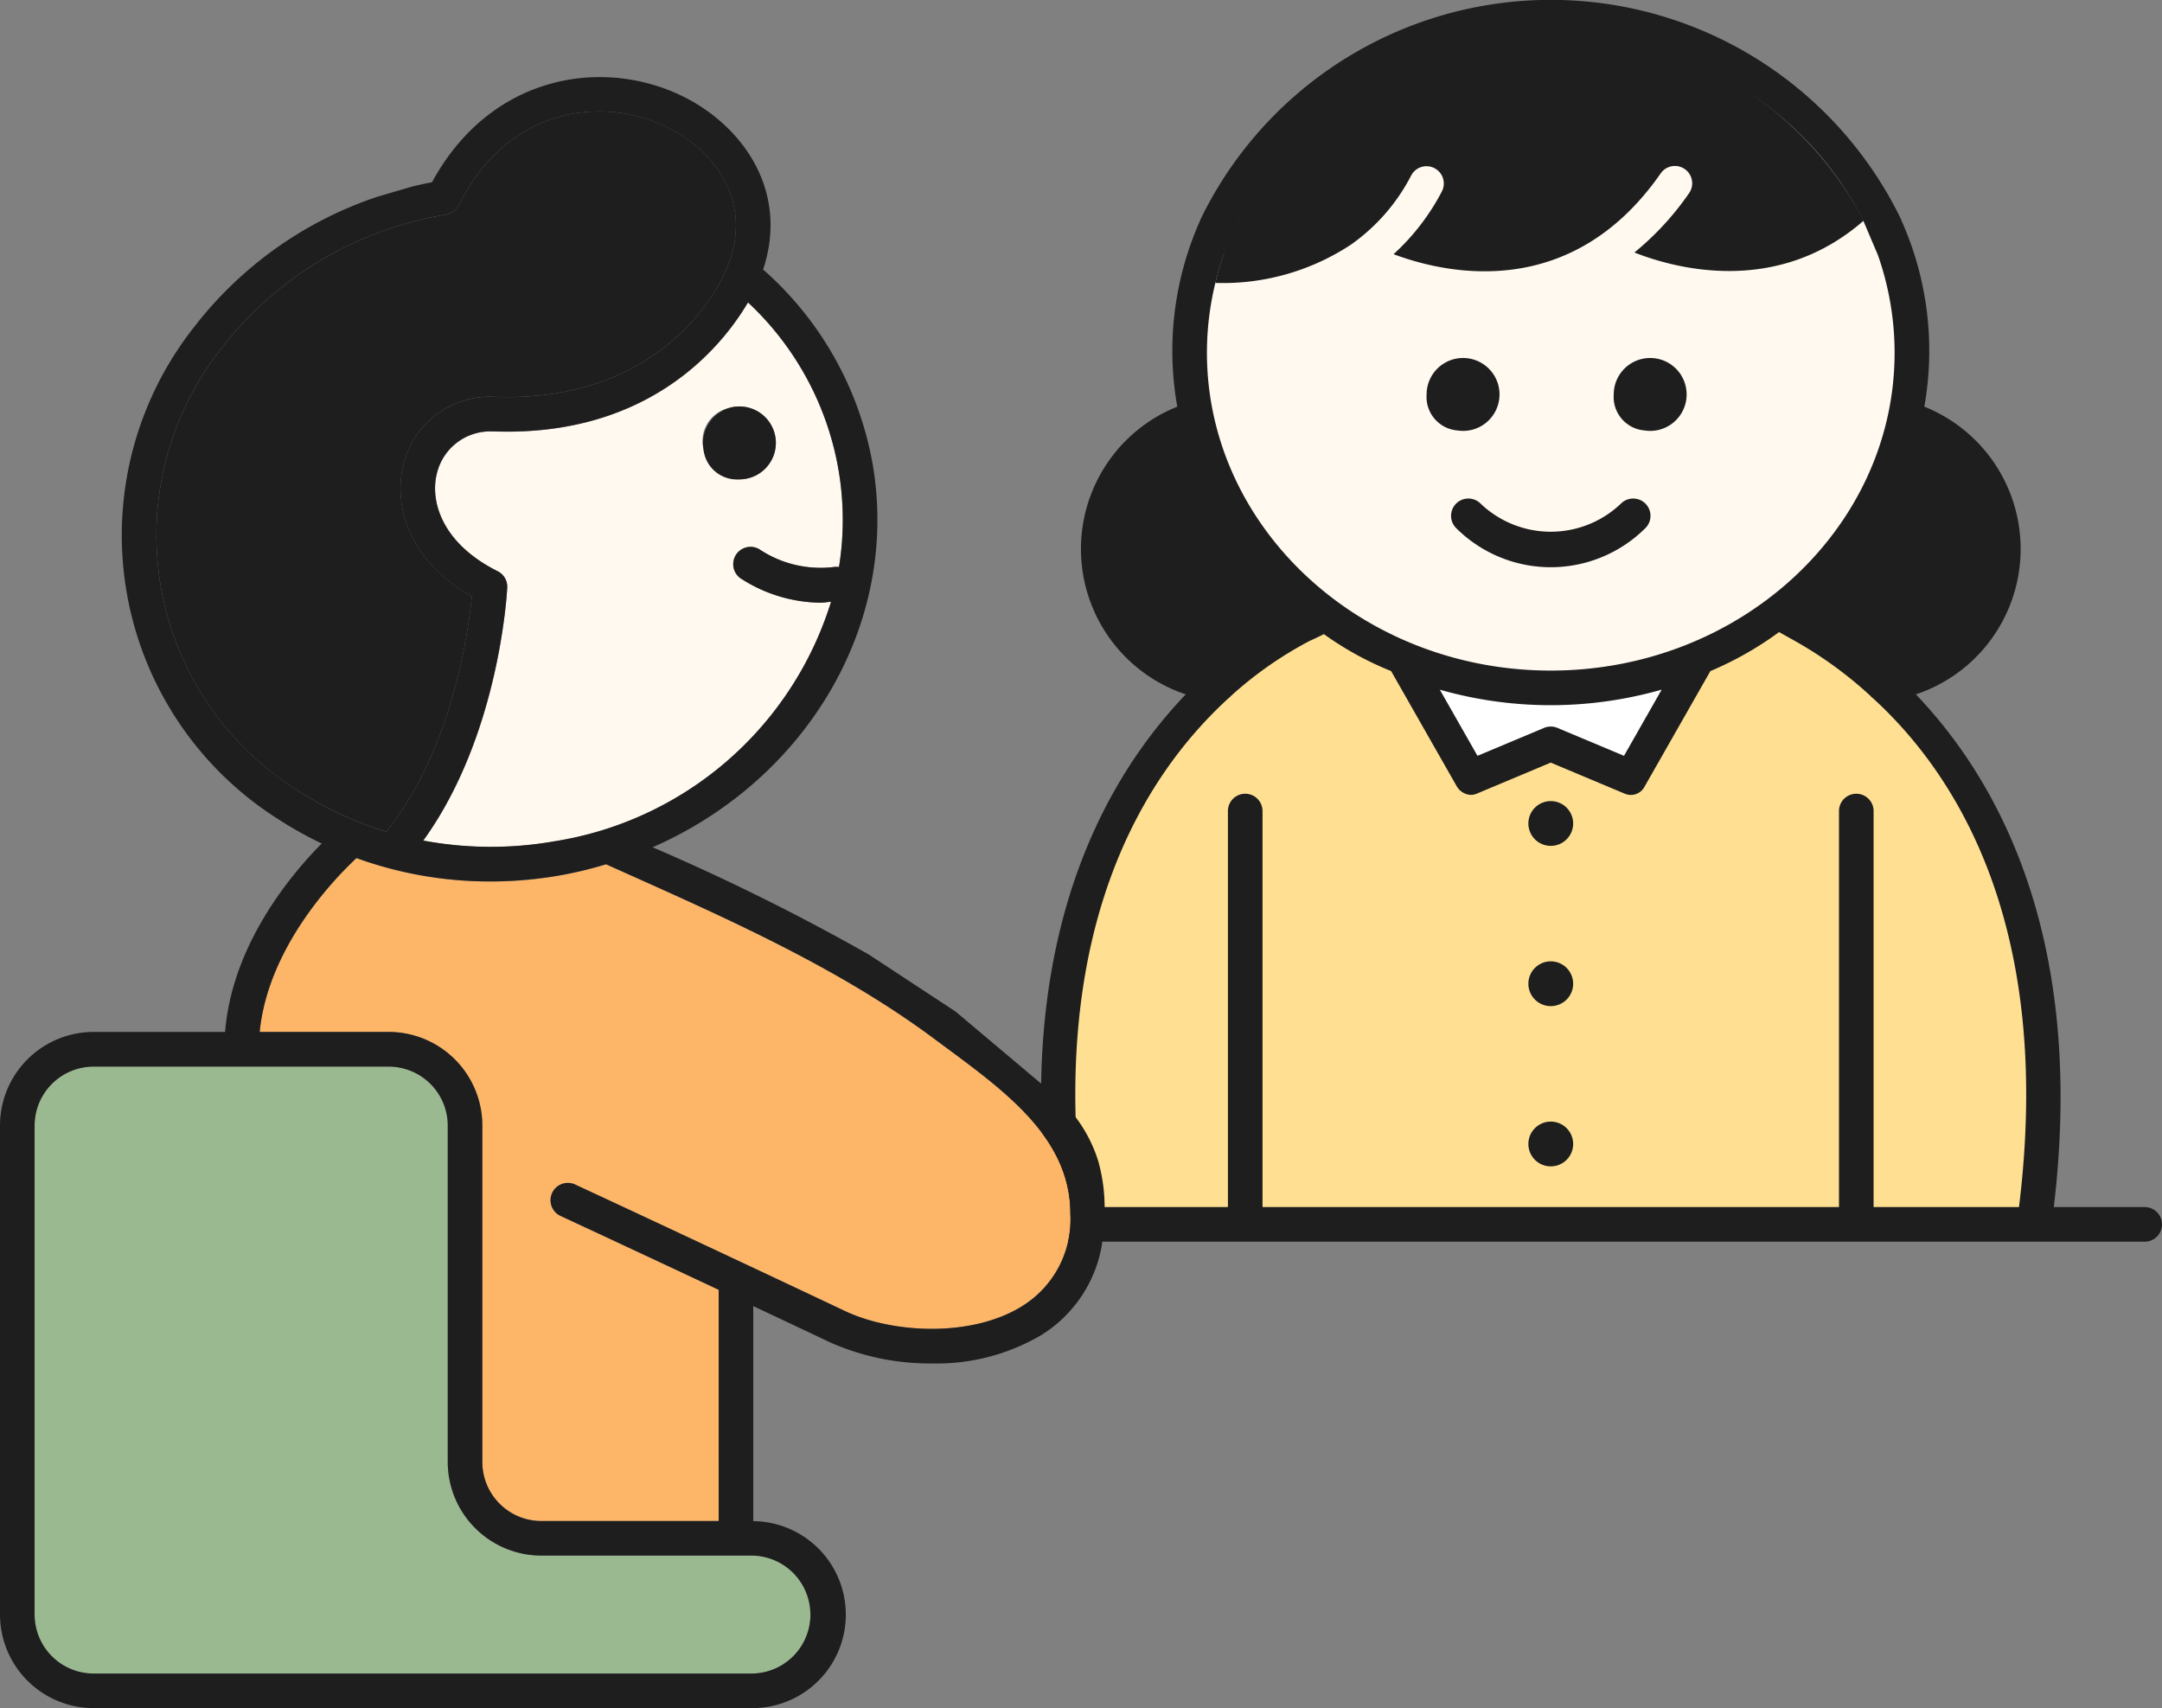 <svg id="Group_5206" data-name="Group 5206" xmlns="http://www.w3.org/2000/svg" xmlns:xlink="http://www.w3.org/1999/xlink" width="127.75" height="100.929" viewBox="0 0 127.75 100.929">
  <rect x="0" y="0" width="127.75" height="100.929" fill="#808080" stroke="none"/>
  <defs>
    <clipPath id="clip-path">
      <rect id="Rectangle_5363" data-name="Rectangle 5363" width="127.75" height="100.929" fill="none"/>
    </clipPath>
  </defs>
  <g id="Group_5205" data-name="Group 5205" clip-path="url(#clip-path)">
    <path id="Path_21926" data-name="Path 21926" d="M236.679,71.324h-5.371c1.879-15.792-3.206-25.12-8.151-30.294a9.057,9.057,0,0,0,.5-17,18.856,18.856,0,0,0-1.351-11,.934.934,0,0,0-.046-.116,23,23,0,0,0-41.348,0,.93.93,0,0,0-.046.116,18.855,18.855,0,0,0-1.351,11,9.057,9.057,0,0,0,.5,17c-4.945,5.174-10.03,14.5-8.151,30.294H166.49a1.022,1.022,0,1,0,0,2.045h70.189a1.022,1.022,0,1,0,0-2.045" transform="translate(-109.951 -0.001)" fill="#1e1e1e"/>
    <path id="Path_21927" data-name="Path 21927" d="M252.209,19.124a17.425,17.425,0,0,1,.986,5.76c0,10.36-9.114,18.789-20.317,18.789s-20.317-8.429-20.317-18.789a17.426,17.426,0,0,1,.986-5.76l.842-1.986a19.518,19.518,0,0,1,7.97-8.316q.614-.346,1.255-.652a20.969,20.969,0,0,1,1.98-.824q.339-.121.684-.231a21.4,21.4,0,0,1,3.578-.812,22.04,22.04,0,0,1,6.042,0,21.4,21.4,0,0,1,3.578.812q.345.11.684.231a20.981,20.981,0,0,1,1.98.824q.641.305,1.255.652a19.52,19.52,0,0,1,7.97,8.316Z" transform="translate(-141.245 -4.05)" fill="#fff9ef"/>
    <path id="Path_21928" data-name="Path 21928" d="M222.019,18.429a11.368,11.368,0,0,0,3.595-4.12,1.022,1.022,0,0,1,1.809.951,13.4,13.4,0,0,1-2.858,3.715c3.1,1.158,10.485,2.834,15.784-4.775a1.022,1.022,0,1,1,1.678,1.168,16.936,16.936,0,0,1-3.231,3.507c2.5.982,8.461,2.558,13.547-1.882A20.468,20.468,0,0,0,233.854,5.952c-9.69,0-17.805,6.312-19.823,14.721a13.748,13.748,0,0,0,7.947-2.218c.012-.01.028-.016.041-.025" transform="translate(-142.221 -3.955)" fill="#1e1e1e"/>
    <path id="Path_21929" data-name="Path 21929" d="M253.058,67.384a2.154,2.154,0,1,0-1.807-2.126,1.986,1.986,0,0,0,1.807,2.126" transform="translate(-166.954 -41.951)" fill="#1e1e1e"/>
    <path id="Path_21930" data-name="Path 21930" d="M286.011,67.384a2.154,2.154,0,1,0-1.807-2.126,1.986,1.986,0,0,0,1.807,2.126" transform="translate(-188.851 -41.951)" fill="#1e1e1e"/>
    <path id="Path_21931" data-name="Path 21931" d="M255.854,88.1a1.022,1.022,0,0,0,0,1.446,7.918,7.918,0,0,0,11.185,0,1.022,1.022,0,0,0-1.446-1.446,6.006,6.006,0,0,1-8.294,0,1.021,1.021,0,0,0-1.445,0" transform="translate(-169.813 -58.343)" fill="#1e1e1e"/>
    <path id="Path_21932" data-name="Path 21932" d="M324.806,77.618a7.021,7.021,0,0,1,2,11.38q-.216.213-.451.407t-.485.368a7.046,7.046,0,0,1-1.065.607q-.281.129-.575.234a7.059,7.059,0,0,1-1.222.316q-.343-.3-.677-.576t-.659-.525c-.368-.284-.721-.538-1.063-.776q-.191-.133-.375-.256c-.624-.416-1.187-.754-1.671-1.021-.067-.037-.138-.078-.2-.112a21.464,21.464,0,0,0,3.11-3.32,20.584,20.584,0,0,0,1.26-1.877,19.918,19.918,0,0,0,2.076-4.849" transform="translate(-211.547 -51.576)" fill="#1e1e1e"/>
    <path id="Path_21933" data-name="Path 21933" d="M266.692,121.462l-2.225,3.908-3.929-1.648a1.016,1.016,0,0,0-.4-.082h0a1.014,1.014,0,0,0-.4.082l-3.929,1.648-2.225-3.908a23.874,23.874,0,0,0,13.1,0" transform="translate(-168.507 -80.71)" fill="#fff"/>
    <path id="Path_21934" data-name="Path 21934" d="M200.559,90.381a7.029,7.029,0,0,1-1.065-.607q-.251-.174-.485-.368T198.559,89a7.044,7.044,0,0,1,2-11.38,19.922,19.922,0,0,0,2.076,4.849,20.642,20.642,0,0,0,1.26,1.877,21.479,21.479,0,0,0,3.11,3.32c-.064.034-.135.075-.2.112-.483.268-1.047.605-1.671,1.022q-.185.123-.375.256c-.342.237-.7.492-1.063.775q-.324.25-.659.525t-.677.576a7.091,7.091,0,0,1-1.222-.316q-.294-.1-.575-.234" transform="translate(-130.55 -51.577)" fill="#1e1e1e"/>
    <path id="Path_21935" data-name="Path 21935" d="M245.142,145.29h-8.591v-23.4a1.022,1.022,0,1,0-2.045,0v23.4H200.443v-23.4a1.022,1.022,0,1,0-2.045,0v23.4h-8.591c-2.053-16.622,3.715-25.583,8.633-30.072a.974.974,0,0,0,.152-.141,22.462,22.462,0,0,1,4.609-3.226s.77-.351.865-.417a18.776,18.776,0,0,0,3.975,2.185l3.877,6.807a1.021,1.021,0,0,0,.846.511,1.01,1.01,0,0,0,.339-.074l4.371-1.835,4.37,1.835a.917.917,0,0,0,1.185-.436l3.877-6.807a19.864,19.864,0,0,0,4.061-2.306c.346.2.779.438.779.438a23.824,23.824,0,0,1,4.61,3.326.974.974,0,0,0,.152.141c4.918,4.489,10.686,13.449,8.633,30.072" transform="translate(-125.842 -73.967)" fill="#ffe093"/>
    <path id="Path_21936" data-name="Path 21936" d="M270.494,141.083a1.323,1.323,0,1,0,1.323,1.323,1.323,1.323,0,0,0-1.323-1.323" transform="translate(-178.861 -93.748)" fill="#1e1e1e"/>
    <path id="Path_21937" data-name="Path 21937" d="M270.494,169.306a1.323,1.323,0,1,0,1.323,1.323,1.323,1.323,0,0,0-1.323-1.323" transform="translate(-178.861 -112.502)" fill="#1e1e1e"/>
    <path id="Path_21938" data-name="Path 21938" d="M270.494,197.529a1.323,1.323,0,1,0,1.323,1.323,1.323,1.323,0,0,0-1.323-1.323" transform="translate(-178.861 -131.256)" fill="#1e1e1e"/>
    <path id="Path_21939" data-name="Path 21939" d="M35.877,59.735a20.359,20.359,0,0,0,5.263,2.449c3.873-4.814,4.841-11.769,5.05-13.889-3.862-2.212-4.615-5.532-4.044-7.786a5.261,5.261,0,0,1,5.44-4.018c10.452.353,13.542-7.264,13.67-7.588,1.636-3.91-.687-7.048-3.712-8.434-3.831-1.757-9.26-1.031-12.124,4.7-.012.023-.033.037-.047.059a.989.989,0,0,1-.131.168,1.009,1.009,0,0,1-.133.127.989.989,0,0,1-.168.1,1.015,1.015,0,0,1-.192.074c-.026.006-.046.023-.073.028a21.04,21.04,0,0,0-13.258,7.871,17.8,17.8,0,0,0,4.459,26.141" transform="translate(-18.311 -13.042)" fill="#1e1e1e"/>
    <path id="Path_21940" data-name="Path 21940" d="M9.578,223.707H48.454a3.484,3.484,0,1,0,0-6.969H36.037a5.536,5.536,0,0,1-5.53-5.529V191.331a3.488,3.488,0,0,0-3.485-3.484H9.578a3.487,3.487,0,0,0-3.483,3.484v28.892a3.487,3.487,0,0,0,3.483,3.484" transform="translate(-4.05 -124.822)" fill="#9bb991"/>
    <path id="Path_21941" data-name="Path 21941" d="M64.373,170.413s7.481,3.47,15.938,7.472c2.816,1.333,7.517,1.584,10.513-.306a6.026,6.026,0,0,0,2.812-5.439c.008-4.376-3.707-7.125-7.3-9.783l-.711-.527c-5.488-4.091-11.9-6.965-18.1-9.742l-1.323-.594a23.2,23.2,0,0,1-6.861,1.015,23.109,23.109,0,0,1-7.889-1.382c-1.313,1.225-5.228,5.273-5.72,10.275h7.627a5.535,5.535,0,0,1,5.53,5.529v19.879a3.488,3.488,0,0,0,3.485,3.484h10.48V176.633c-5.394-2.532-9.342-4.364-9.342-4.365a1.022,1.022,0,0,1,.859-1.855" transform="translate(-30.39 -100.422)" fill="#fdb567"/>
    <path id="Path_21942" data-name="Path 21942" d="M82.217,85.115A20.452,20.452,0,0,0,98.639,70.951c-.222.02-.448.056-.663.056a8.842,8.842,0,0,1-4.689-1.444,1.023,1.023,0,0,1,1.182-1.67,6.508,6.508,0,0,0,4.377,1,.981.981,0,0,1,.261.008,17.438,17.438,0,0,0-.023-5.719,17.614,17.614,0,0,0-5.352-9.916c-1.477,2.508-5.749,7.936-14.988,7.623l-.13,0a3.24,3.24,0,0,0-3.265,2.478c-.413,1.633.279,4.127,3.593,5.784a1.021,1.021,0,0,1,.563.965c-.018.379-.488,8.767-4.961,14.948a21.713,21.713,0,0,0,7.673.057M92.525,59.525a2.154,2.154,0,1,1-1.424,2.4,1.986,1.986,0,0,1,1.424-2.4" transform="translate(-49.534 -35.392)" fill="#fff9ef"/>
    <path id="Path_21943" data-name="Path 21943" d="M125.96,76.077a2.154,2.154,0,1,0-2.139-1.792,1.986,1.986,0,0,0,2.139,1.792" transform="translate(-82.254 -47.752)" fill="#1e1e1e"/>
    <path id="Path_21944" data-name="Path 21944" d="M64.928,77.745a8.447,8.447,0,0,0-2.492-3.92L56.46,68.792l-5.125-3.367a129.725,129.725,0,0,0-12.774-6.337c9.019-3.941,14.626-13.121,13.006-22.621A19.959,19.959,0,0,0,45.092,24.95c1.591-4.8-1.39-8.7-5.007-10.357-4.735-2.171-11.172-1.035-14.559,5.2q-.592.114-1.174.255l-2.045.6a22.788,22.788,0,0,0-10.824,7.684,19.846,19.846,0,0,0,4.963,29.1,22.292,22.292,0,0,0,2.566,1.434C17.143,60.747,13.715,64.873,13.3,70H5.528A5.535,5.535,0,0,0,0,75.533v28.892a5.535,5.535,0,0,0,5.528,5.529H44.4a5.524,5.524,0,0,0,.108-11.048V86.2c1.452.683,2.976,1.4,4.535,2.14a14.543,14.543,0,0,0,6.027,1.249,12.169,12.169,0,0,0,6.453-1.675,7.787,7.787,0,0,0,3.582-5.31s.154-1.285.164-2.045a10.042,10.042,0,0,0-.344-2.811M49.551,36.811a17.439,17.439,0,0,1,.023,5.719.953.953,0,0,0-.261-.008,6.515,6.515,0,0,1-4.377-1,1.023,1.023,0,0,0-1.182,1.67,8.842,8.842,0,0,0,4.689,1.444c.215,0,.441-.036.663-.056A20.453,20.453,0,0,1,32.683,58.748a21.7,21.7,0,0,1-7.673-.058c4.473-6.181,4.943-14.569,4.961-14.948a1.021,1.021,0,0,0-.563-.965c-3.313-1.657-4.006-4.151-3.593-5.785a3.24,3.24,0,0,1,3.265-2.478l.13,0c9.238.314,13.511-5.115,14.988-7.622a17.614,17.614,0,0,1,5.352,9.916M17.566,55.718a17.8,17.8,0,0,1-4.46-26.141,21.041,21.041,0,0,1,13.258-7.871c.027,0,.047-.021.073-.028a1.339,1.339,0,0,0,.359-.169.987.987,0,0,0,.133-.127.974.974,0,0,0,.131-.168c.013-.022.035-.036.046-.059,2.864-5.733,8.294-6.458,12.124-4.7,3.026,1.386,5.348,4.523,3.713,8.434-.128.323-3.218,7.94-13.67,7.588a5.261,5.261,0,0,0-5.44,4.018c-.571,2.254.182,5.574,4.044,7.786-.209,2.12-1.177,9.075-5.05,13.889a20.339,20.339,0,0,1-5.262-2.449m30.323,48.707a3.488,3.488,0,0,1-3.485,3.484H5.528a3.487,3.487,0,0,1-3.483-3.484V75.533a3.487,3.487,0,0,1,3.483-3.484H22.972a3.489,3.489,0,0,1,3.485,3.484V95.412a5.536,5.536,0,0,0,5.53,5.529H44.4a3.489,3.489,0,0,1,3.485,3.485M60.434,86.181c-3,1.89-7.7,1.64-10.513.307-8.457-4-15.938-7.472-15.938-7.472a1.022,1.022,0,0,0-.859,1.855s3.949,1.832,9.342,4.365V98.9H31.987A3.489,3.489,0,0,1,28.5,95.412V75.533A5.536,5.536,0,0,0,22.972,70H15.344c.492-5,4.407-9.05,5.72-10.275a23.1,23.1,0,0,0,7.889,1.382,24.17,24.17,0,0,0,4.074-.348,23.887,23.887,0,0,0,2.786-.668l1.324.594c6.2,2.778,12.613,5.652,18.1,9.743l.711.527c3.591,2.659,7.305,5.408,7.3,9.783a6.026,6.026,0,0,1-2.812,5.439" transform="translate(0 -9.025)" fill="#1e1e1e"/>
  </g>
</svg>
